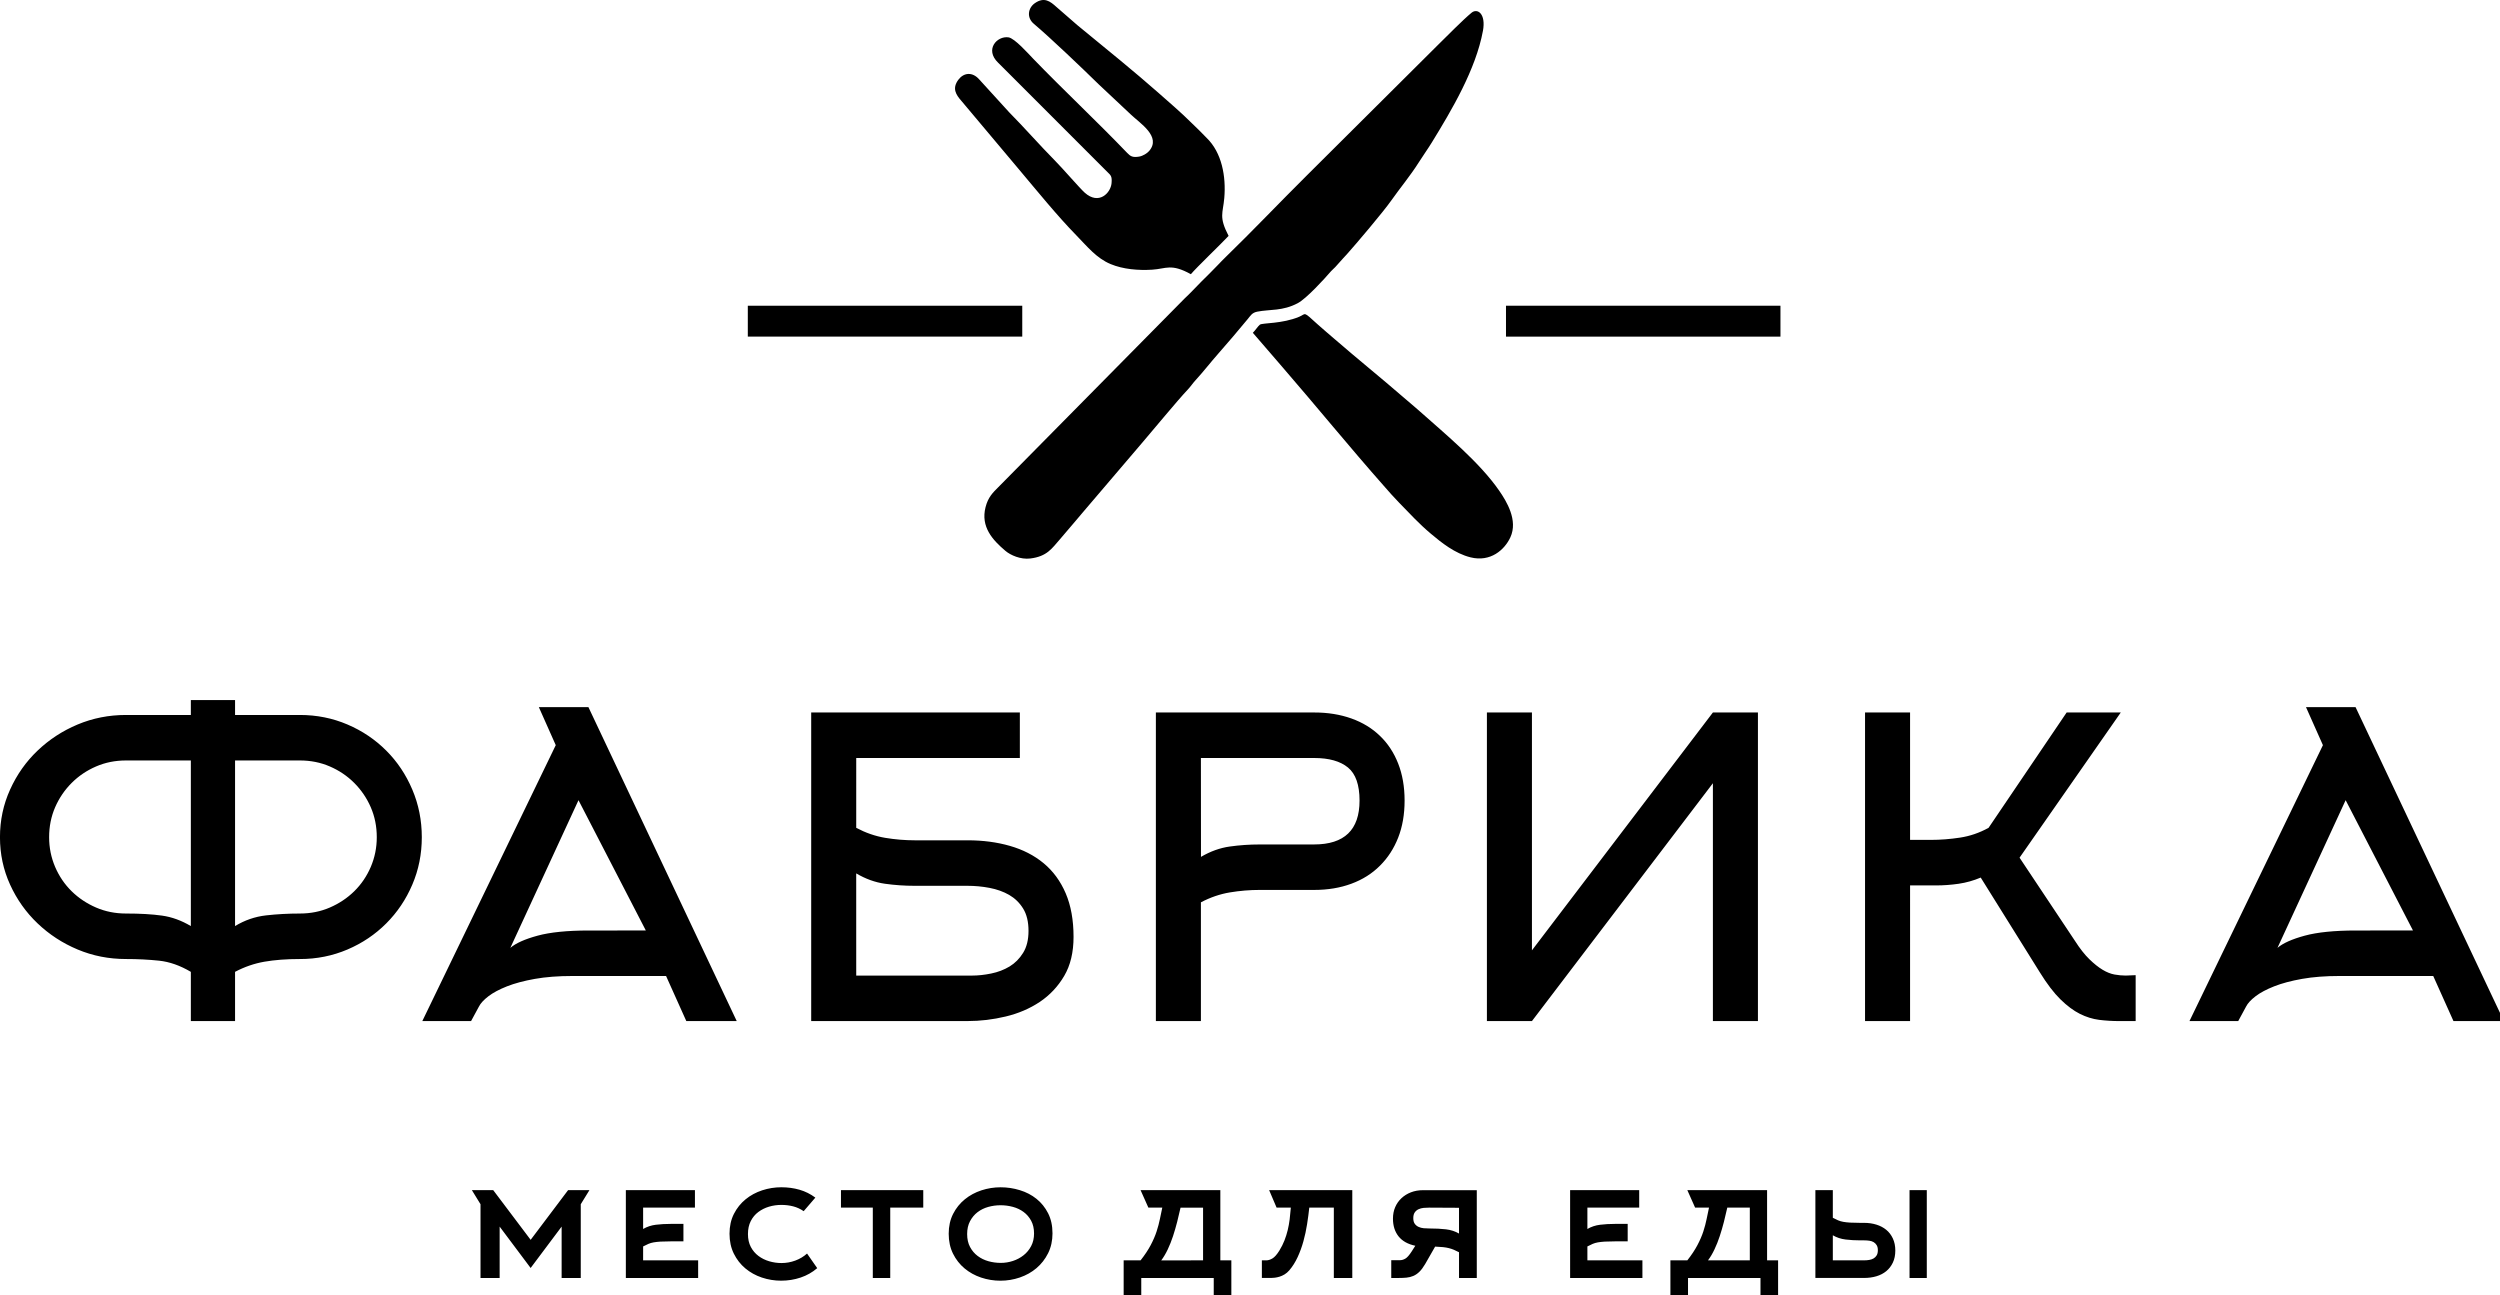 <?xml version="1.0" encoding="UTF-8" standalone="no"?>
<!-- Created with Inkscape (http://www.inkscape.org/) -->

<svg
   width="45.444mm"
   height="23.548mm"
   viewBox="0 0 45.444 23.548"
   version="1.1"
   id="svg1"
   xml:space="preserve"
   inkscape:version="1.3.2 (091e20e, 2023-11-25)"
   sodipodi:docname="logo-fabrika.svg"
   xmlns:inkscape="http://www.inkscape.org/namespaces/inkscape"
   xmlns:sodipodi="http://sodipodi.sourceforge.net/DTD/sodipodi-0.dtd"
   xmlns="http://www.w3.org/2000/svg"
   xmlns:svg="http://www.w3.org/2000/svg"><sodipodi:namedview
     id="namedview1"
     pagecolor="#ffffff"
     bordercolor="#000000"
     borderopacity="0.25"
     inkscape:showpageshadow="2"
     inkscape:pageopacity="0.0"
     inkscape:pagecheckerboard="0"
     inkscape:deskcolor="#d1d1d1"
     inkscape:document-units="mm"
     inkscape:zoom="2"
     inkscape:cx="87"
     inkscape:cy="50.75"
     inkscape:window-width="1536"
     inkscape:window-height="1212"
     inkscape:window-x="0"
     inkscape:window-y="25"
     inkscape:window-maximized="0"
     inkscape:current-layer="layer1" /><defs
     id="defs1" /><g
     inkscape:label="Слой 1"
     inkscape:groupmode="layer"
     id="layer1"
     transform="translate(-82.27,-136.726)"><g
       style="fill:none"
       id="g1"
       transform="matrix(0.265,0,0,0.265,82.116,136.726)"><g
         id="Group 131"><path
           id="Vector"
           d="m 21.154,62.663 c 0.737,0 1.422,-0.137 2.055,-0.412 0.633,-0.274 1.19,-0.643 1.672,-1.116 0.482,-0.473 0.86,-1.031 1.134,-1.669 0.274,-0.643 0.411,-1.32 0.411,-2.038 0,-0.737 -0.137,-1.419 -0.411,-2.053 -0.274,-0.629 -0.652,-1.187 -1.134,-1.669 -0.481,-0.482 -1.039,-0.856 -1.672,-1.13 -0.633,-0.274 -1.318,-0.412 -2.055,-0.412 h -4.449 v 11.36 c 0.661,-0.402 1.37,-0.648 2.125,-0.733 0.756,-0.085 1.531,-0.127 2.324,-0.127 z m -11.931,0 c 0.963,0 1.785,0.047 2.465,0.142 0.68,0.095 1.342,0.336 1.984,0.719 V 52.164 H 9.223 c -0.737,0 -1.422,0.138 -2.055,0.412 -0.633,0.274 -1.19,0.648 -1.672,1.13 -0.482,0.482 -0.86,1.04 -1.134,1.669 -0.274,0.634 -0.411,1.315 -0.411,2.053 0,0.719 0.137,1.395 0.411,2.038 0.274,0.638 0.652,1.196 1.134,1.669 0.482,0.473 1.039,0.842 1.672,1.116 0.633,0.274 1.318,0.412 2.055,0.412 z m 11.931,3.121 c -0.926,0 -1.738,0.062 -2.437,0.184 -0.699,0.123 -1.37,0.355 -2.012,0.695 v 3.377 H 13.672 V 66.664 C 12.935,66.228 12.208,65.973 11.49,65.897 10.772,65.822 10.016,65.784 9.223,65.784 8.051,65.784 6.946,65.567 5.907,65.131 4.868,64.696 3.951,64.096 3.158,63.339 2.364,62.582 1.736,61.698 1.273,60.681 0.81,59.669 0.579,58.581 0.579,57.428 c 0,-1.154 0.231,-2.246 0.695,-3.268 0.463,-1.026 1.091,-1.915 1.884,-2.671 0.793,-0.757 1.71,-1.358 2.749,-1.793 1.039,-0.435 2.145,-0.653 3.316,-0.653 h 4.449 v -1.021 h 3.033 v 1.021 h 4.449 c 1.152,0 2.239,0.217 3.259,0.653 1.02,0.435 1.908,1.036 2.664,1.793 0.756,0.756 1.351,1.645 1.786,2.671 0.435,1.022 0.652,2.114 0.652,3.268 0,1.154 -0.217,2.241 -0.652,3.254 -0.434,1.017 -1.03,1.901 -1.786,2.658 -0.756,0.757 -1.643,1.357 -2.664,1.792 -1.02,0.435 -2.107,0.653 -3.259,0.653 z M 37.542,48.504 h 3.401 l 10.174,21.537 h -3.458 l -1.389,-3.093 h -6.433 c -0.964,0 -1.819,0.066 -2.565,0.198 -0.746,0.133 -1.384,0.303 -1.913,0.511 -0.529,0.209 -0.954,0.435 -1.275,0.681 -0.321,0.246 -0.538,0.482 -0.652,0.709 l -0.538,0.993 h -3.345 l 9.154,-18.926 z m 7.34,15.323 -4.619,-8.938 -4.676,10.13 c 0.378,-0.322 1.001,-0.601 1.87,-0.837 0.869,-0.236 2.041,-0.354 3.514,-0.354 z m 14.432,-7.042 c 0.642,0.341 1.304,0.572 1.984,0.686 0.68,0.113 1.361,0.17 2.041,0.17 h 3.628 c 1.039,0 2.003,0.128 2.89,0.383 0.888,0.256 1.658,0.648 2.31,1.187 0.652,0.539 1.157,1.229 1.516,2.067 0.359,0.842 0.538,1.835 0.538,2.988 0,1.054 -0.212,1.948 -0.638,2.672 -0.425,0.728 -0.987,1.324 -1.677,1.788 -0.689,0.458 -1.469,0.794 -2.342,1.002 -0.869,0.208 -1.738,0.312 -2.607,0.312 H 56.225 V 48.873 h 14.312 v 3.121 H 59.314 Z m 0,10.135 h 7.945 c 0.415,0 0.855,-0.047 1.313,-0.142 0.463,-0.094 0.883,-0.255 1.261,-0.482 0.373,-0.227 0.685,-0.539 0.93,-0.937 0.246,-0.397 0.369,-0.899 0.369,-1.504 0,-0.625 -0.123,-1.135 -0.369,-1.533 -0.245,-0.397 -0.567,-0.709 -0.959,-0.936 -0.397,-0.227 -0.846,-0.387 -1.347,-0.482 -0.496,-0.095 -1.001,-0.142 -1.511,-0.142 h -3.618 c -0.699,0 -1.379,-0.047 -2.05,-0.142 -0.67,-0.095 -1.323,-0.331 -1.965,-0.71 z m 31.408,-8.995 c 2.078,0 3.117,-1.002 3.117,-3.007 0,-1.078 -0.264,-1.835 -0.793,-2.27 -0.529,-0.435 -1.304,-0.653 -2.324,-0.653 h -7.765 l 0.005,6.782 c 0.643,-0.378 1.299,-0.615 1.97,-0.709 0.671,-0.095 1.356,-0.142 2.055,-0.142 z M 79.868,70.04 V 48.873 h 10.873 c 0.926,0 1.771,0.137 2.541,0.411 0.765,0.274 1.417,0.671 1.955,1.192 0.544,0.52 0.959,1.154 1.252,1.901 0.293,0.747 0.44,1.593 0.44,2.539 0,0.945 -0.147,1.792 -0.44,2.539 -0.293,0.747 -0.708,1.39 -1.252,1.929 -0.538,0.539 -1.19,0.951 -1.96,1.235 -0.765,0.283 -1.61,0.425 -2.541,0.425 h -3.745 c -0.685,0 -1.365,0.057 -2.045,0.17 -0.68,0.113 -1.346,0.341 -1.989,0.681 v 8.144 z M 118.077,48.873 h 3.089 v 21.168 h -3.089 V 53.725 l -12.413,16.316 h -3.089 V 48.873 h 3.089 v 16.316 z m 13.525,21.168 h -3.089 V 48.873 h 3.089 v 8.739 h 1.417 c 0.661,0 1.332,-0.052 2.012,-0.156 0.68,-0.104 1.332,-0.327 1.956,-0.672 l 5.356,-7.912 h 3.713 l -6.944,9.96 3.798,5.703 c 0.34,0.53 0.67,0.951 0.992,1.263 0.321,0.312 0.623,0.553 0.907,0.723 0.283,0.171 0.557,0.279 0.821,0.327 0.265,0.047 0.52,0.071 0.766,0.071 0.113,0 0.226,-0.005 0.34,-0.014 0.113,-0.009 0.227,-0.014 0.34,-0.014 v 3.15 h -1.105 c -0.492,0 -0.96,-0.029 -1.403,-0.085 -0.444,-0.057 -0.883,-0.194 -1.318,-0.411 -0.435,-0.218 -0.879,-0.549 -1.332,-0.993 -0.453,-0.444 -0.926,-1.064 -1.417,-1.858 l -4.053,-6.498 c -0.491,0.208 -0.996,0.35 -1.516,0.426 -0.519,0.075 -1.034,0.113 -1.544,0.113 h -1.786 z m 27.157,-21.537 h 3.4 l 10.175,21.537 h -3.458 l -1.388,-3.093 h -6.434 c -0.964,0 -1.818,0.066 -2.564,0.198 -0.747,0.133 -1.384,0.303 -1.913,0.511 -0.529,0.209 -0.955,0.435 -1.276,0.681 -0.321,0.246 -0.538,0.482 -0.652,0.709 l -0.538,0.993 h -3.344 l 9.154,-18.926 z m 7.34,15.323 -4.619,-8.938 -4.677,10.13 c 0.378,-0.322 1.002,-0.601 1.871,-0.837 0.869,-0.236 2.04,-0.354 3.514,-0.354 z"
           fill="#000000" /><path
           id="Vector_2"
           fill-rule="evenodd"
           clip-rule="evenodd"
           d="m 102.302,2.125 c 0.22,-1.195 -0.38,-1.58 -0.778,-1.253 C 100.953,1.34 99.825,2.485 99.221,3.079 l -7.869,7.831 c -0.377,0.383 -0.674,0.673 -1.13,1.125 -1.858,1.844 -3.726,3.813 -5.557,5.588 -0.391,0.379 -0.728,0.761 -1.116,1.138 -0.347,0.338 -0.772,0.763 -1.123,1.134 -0.22,0.232 -0.392,0.394 -0.578,0.571 L 69.06,33.417 c -0.378,0.38 -0.702,0.687 -0.877,1.378 -0.342,1.349 0.489,2.249 1.363,2.99 0.353,0.3 1.046,0.606 1.705,0.525 1.153,-0.141 1.48,-0.686 2.039,-1.322 l 1.038,-1.217 c 0.185,-0.219 0.322,-0.384 0.507,-0.6 l 4.132,-4.845 c 0.848,-0.986 2.3,-2.764 3.103,-3.619 0.192,-0.204 0.319,-0.41 0.521,-0.628 0.493,-0.532 1.021,-1.214 1.529,-1.789 0.698,-0.789 1.369,-1.586 2.054,-2.411 0.197,-0.237 0.292,-0.431 0.652,-0.501 0.87,-0.17 1.732,-0.028 2.777,-0.583 0.592,-0.314 1.812,-1.647 2.278,-2.189 0.101,-0.117 0.18,-0.162 0.289,-0.283 0.104,-0.117 0.175,-0.189 0.273,-0.304 0.18,-0.212 0.353,-0.385 0.527,-0.579 0.624,-0.696 2.482,-2.887 3.04,-3.68 0.602,-0.856 1.311,-1.701 1.891,-2.621 0.285,-0.452 0.622,-0.92 0.894,-1.364 1.373,-2.236 3.018,-5.01 3.506,-7.652 z M 88.527,25.155 c 2.36,2.727 4.606,5.488 6.986,8.183 0.354,0.401 0.64,0.735 1.032,1.135 0.754,0.769 1.347,1.431 2.19,2.141 0.716,0.603 1.641,1.35 2.72,1.618 1.364,0.339 2.33,-0.51 2.73,-1.375 0.538,-1.165 -0.262,-2.468 -0.769,-3.202 -1.33,-1.927 -3.646,-3.84 -5.417,-5.415 -0.384,-0.342 -0.762,-0.652 -1.165,-1.001 -1.5,-1.304 -3.163,-2.641 -4.696,-3.973 -0.39,-0.339 -0.784,-0.665 -1.163,-1.007 -1.048,-0.948 -0.769,-0.742 -1.28,-0.528 -1.167,0.488 -2.487,0.409 -2.688,0.537 -0.104,0.067 -0.352,0.435 -0.487,0.561 z M 82.269,18.808 C 82.647,18.353 84.314,16.762 84.856,16.181 84.171,14.861 84.47,14.643 84.561,13.582 84.688,12.107 84.397,10.468 83.346,9.455 83.18,9.295 82.99,9.083 82.819,8.92 82.629,8.74 82.461,8.581 82.279,8.397 81.664,7.778 80.737,6.979 80.032,6.357 78.468,4.978 76.441,3.329 74.778,1.969 74.577,1.804 74.367,1.636 74.18,1.463 L 73.044,0.475 C 72.624,0.097 72.215,-0.233 71.568,0.217 71.092,0.549 70.993,1.207 71.493,1.63 72.66,2.617 74.788,4.65 75.931,5.77 l 2.212,2.078 c 0.629,0.605 2.122,1.521 1.259,2.514 -0.132,0.152 -0.419,0.336 -0.681,0.38 C 78.274,10.815 78.127,10.726 77.896,10.485 75.858,8.358 73.524,6.172 71.468,4.044 71.109,3.673 70.184,2.624 69.758,2.562 68.973,2.448 68.108,3.394 69.047,4.301 c 0.374,0.361 0.69,0.699 1.062,1.06 l 6.432,6.436 c 0.231,0.228 0.33,0.285 0.287,0.769 -0.06,0.672 -0.871,1.518 -1.838,0.653 C 74.646,12.912 73.487,11.562 72.924,10.995 71.956,10.02 70.783,8.686 69.804,7.701 L 67.76,5.457 C 67.274,4.899 66.683,4.991 66.327,5.46 65.871,6.061 66.154,6.495 66.523,6.914 l 3.917,4.662 c 1.232,1.462 2.668,3.237 3.993,4.589 0.731,0.746 1.361,1.548 2.336,1.952 0.858,0.355 1.887,0.441 2.846,0.382 0.967,-0.06 1.291,-0.444 2.654,0.31 z"
           fill="#000000" /><path
           id="Vector_3"
           fill-rule="evenodd"
           clip-rule="evenodd"
           d="m 51.877,20.971 h 18.826 v 2.12 H 51.877 Z"
           fill="#000000" /><path
           id="Vector_4"
           fill-rule="evenodd"
           clip-rule="evenodd"
           d="m 103.884,20.971 h 18.827 v 2.12 h -18.827 z"
           fill="#000000" /><path
           id="Vector_5"
           d="m 40.418,82.604 v 5.059 H 39.106 v -3.524 l -2.126,2.838 -2.126,-2.838 v 3.524 H 33.542 V 82.604 L 32.95,81.639 h 1.464 l 2.567,3.407 2.567,-3.407 h 1.464 z m 4.277,3.849 h 3.775 v 1.209 H 43.511 V 81.639 h 4.739 v 1.198 h -3.554 v 1.465 c 0.263,-0.155 0.556,-0.252 0.877,-0.291 0.321,-0.039 0.656,-0.058 1.005,-0.058 h 0.883 v 1.198 h -0.883 c -0.279,0 -0.509,0.006 -0.691,0.017 -0.182,0.012 -0.339,0.029 -0.47,0.052 -0.132,0.023 -0.252,0.058 -0.36,0.105 -0.108,0.046 -0.228,0.104 -0.36,0.174 z m 11.943,0.535 c -0.333,0.287 -0.713,0.502 -1.138,0.645 -0.426,0.143 -0.871,0.215 -1.336,0.215 -0.457,0 -0.898,-0.072 -1.324,-0.215 -0.426,-0.143 -0.803,-0.353 -1.132,-0.628 -0.329,-0.275 -0.592,-0.612 -0.79,-1.012 -0.197,-0.399 -0.296,-0.855 -0.296,-1.366 0,-0.512 0.101,-0.965 0.302,-1.361 0.201,-0.395 0.469,-0.729 0.801,-1 0.333,-0.272 0.712,-0.477 1.138,-0.617 0.426,-0.139 0.863,-0.209 1.312,-0.209 0.441,0 0.858,0.056 1.249,0.169 0.391,0.113 0.753,0.293 1.086,0.541 l -0.801,0.93 c -0.225,-0.155 -0.465,-0.266 -0.72,-0.331 -0.256,-0.066 -0.526,-0.099 -0.813,-0.099 -0.294,0 -0.577,0.041 -0.848,0.122 -0.271,0.081 -0.515,0.204 -0.732,0.366 -0.217,0.163 -0.389,0.37 -0.517,0.622 -0.128,0.252 -0.192,0.549 -0.192,0.89 0,0.341 0.066,0.636 0.197,0.884 0.132,0.248 0.306,0.454 0.523,0.616 0.217,0.163 0.463,0.285 0.738,0.366 0.275,0.081 0.556,0.122 0.842,0.122 0.325,0 0.641,-0.056 0.947,-0.169 0.306,-0.113 0.575,-0.273 0.807,-0.483 z m 5.009,-4.151 v 4.826 H 60.451 V 82.837 H 58.267 V 81.639 h 5.645 v 1.198 z m 9.864,1.767 c 0,-0.333 -0.066,-0.622 -0.197,-0.866 -0.132,-0.244 -0.304,-0.446 -0.521,-0.605 -0.217,-0.159 -0.461,-0.275 -0.736,-0.349 -0.275,-0.074 -0.554,-0.111 -0.84,-0.111 -0.294,0 -0.577,0.039 -0.852,0.116 -0.273,0.077 -0.517,0.198 -0.73,0.36 -0.213,0.163 -0.383,0.368 -0.515,0.617 -0.132,0.248 -0.198,0.543 -0.198,0.884 0,0.341 0.066,0.636 0.198,0.884 0.132,0.248 0.304,0.454 0.521,0.616 0.217,0.163 0.461,0.283 0.736,0.361 0.275,0.077 0.558,0.116 0.852,0.116 0.287,0 0.563,-0.045 0.835,-0.134 0.271,-0.089 0.513,-0.219 0.73,-0.39 0.217,-0.17 0.389,-0.382 0.521,-0.633 0.132,-0.252 0.197,-0.541 0.197,-0.867 z m 1.266,-0.011 c 0,0.512 -0.101,0.969 -0.302,1.372 -0.201,0.403 -0.469,0.744 -0.797,1.023 -0.329,0.279 -0.709,0.492 -1.14,0.64 -0.43,0.147 -0.875,0.221 -1.332,0.221 -0.457,0 -0.9,-0.072 -1.326,-0.215 -0.426,-0.143 -0.805,-0.353 -1.135,-0.628 -0.329,-0.275 -0.594,-0.612 -0.792,-1.012 -0.197,-0.399 -0.296,-0.855 -0.296,-1.366 0,-0.512 0.101,-0.965 0.302,-1.361 0.201,-0.395 0.47,-0.729 0.803,-1 0.333,-0.272 0.714,-0.477 1.14,-0.617 0.426,-0.139 0.865,-0.209 1.315,-0.209 0.449,0 0.89,0.066 1.32,0.198 0.432,0.132 0.811,0.329 1.14,0.593 0.329,0.264 0.596,0.593 0.797,0.988 0.201,0.395 0.302,0.853 0.302,1.372 z m 10.328,1.861 v -3.616 h -1.545 c -0.07,0.318 -0.147,0.643 -0.232,0.977 -0.085,0.333 -0.18,0.659 -0.284,0.977 -0.104,0.318 -0.225,0.62 -0.36,0.907 -0.136,0.287 -0.285,0.539 -0.447,0.756 z M 83.837,89 v -1.337 h -4.971 V 89 h -1.208 v -2.547 h 1.162 c 0.286,-0.364 0.517,-0.711 0.691,-1.041 0.174,-0.33 0.31,-0.643 0.407,-0.942 0.097,-0.298 0.172,-0.583 0.227,-0.855 0.054,-0.271 0.108,-0.531 0.163,-0.779 H 79.353 L 78.819,81.639 h 5.471 v 4.814 h 0.755 V 89 Z m 4.312,-6.163 -0.511,-1.198 h 5.703 v 6.024 h -1.266 v -4.826 h -1.684 c -0.039,0.364 -0.089,0.744 -0.151,1.139 -0.062,0.396 -0.145,0.783 -0.25,1.163 -0.104,0.38 -0.236,0.742 -0.395,1.087 -0.159,0.345 -0.35,0.649 -0.575,0.913 -0.101,0.116 -0.209,0.209 -0.325,0.279 -0.116,0.07 -0.232,0.122 -0.348,0.157 -0.116,0.035 -0.226,0.058 -0.331,0.07 -0.104,0.012 -0.192,0.017 -0.261,0.017 h -0.616 v -1.209 h 0.314 c 0.124,0 0.259,-0.043 0.407,-0.128 0.147,-0.085 0.306,-0.264 0.476,-0.535 0.147,-0.24 0.265,-0.475 0.354,-0.704 0.089,-0.229 0.163,-0.463 0.221,-0.703 0.058,-0.24 0.102,-0.486 0.134,-0.739 0.031,-0.252 0.058,-0.521 0.081,-0.808 z m 12.512,0.011 -2.033,-0.011 c -0.132,0 -0.261,0.006 -0.389,0.017 -0.128,0.012 -0.246,0.043 -0.354,0.093 -0.108,0.051 -0.196,0.124 -0.261,0.221 -0.066,0.097 -0.099,0.227 -0.099,0.39 0,0.163 0.033,0.291 0.099,0.384 0.066,0.093 0.153,0.165 0.261,0.215 0.108,0.05 0.226,0.081 0.354,0.093 0.128,0.011 0.257,0.017 0.389,0.017 0.426,0 0.805,0.019 1.138,0.058 0.333,0.039 0.631,0.136 0.895,0.29 z m -2.323,3.861 c -0.132,0.225 -0.263,0.401 -0.395,0.529 -0.132,0.128 -0.271,0.223 -0.418,0.285 -0.147,0.062 -0.302,0.101 -0.465,0.116 -0.163,0.016 -0.337,0.023 -0.523,0.023 h -0.523 v -1.221 h 0.616 c 0.108,0 0.225,-0.035 0.349,-0.105 0.124,-0.07 0.271,-0.237 0.441,-0.5 l 0.244,-0.384 C 97.153,85.345 96.77,85.129 96.514,84.808 96.259,84.486 96.131,84.081 96.131,83.593 c 0,-0.287 0.05,-0.549 0.151,-0.785 0.101,-0.236 0.244,-0.442 0.43,-0.616 0.186,-0.174 0.405,-0.31 0.656,-0.407 0.252,-0.097 0.528,-0.145 0.831,-0.145 h 3.682 v 6.024 h -1.219 v -1.767 c -0.132,-0.07 -0.25,-0.126 -0.355,-0.169 C 100.202,85.684 100.09,85.647 99.97,85.616 99.85,85.585 99.714,85.562 99.563,85.546 99.412,85.531 99.232,85.519 99.023,85.511 Z m 11.13,-0.256 h 3.774 v 1.209 h -4.959 V 81.639 h 4.739 v 1.198 h -3.554 v 1.465 c 0.263,-0.155 0.555,-0.252 0.877,-0.291 0.321,-0.039 0.656,-0.058 1.004,-0.058 h 0.883 v 1.198 h -0.883 c -0.279,0 -0.509,0.006 -0.691,0.017 -0.182,0.012 -0.339,0.029 -0.47,0.052 -0.132,0.023 -0.252,0.058 -0.36,0.105 -0.109,0.046 -0.229,0.104 -0.36,0.174 z m 11.141,0 v -3.616 h -1.545 c -0.07,0.318 -0.147,0.643 -0.232,0.977 -0.085,0.333 -0.18,0.659 -0.285,0.977 -0.104,0.318 -0.224,0.62 -0.36,0.907 -0.135,0.287 -0.284,0.539 -0.447,0.756 z M 121.341,89 V 87.663 H 116.37 V 89 h -1.208 v -2.547 h 1.161 c 0.287,-0.364 0.517,-0.711 0.691,-1.041 0.174,-0.33 0.31,-0.643 0.407,-0.942 0.096,-0.298 0.172,-0.583 0.226,-0.855 0.054,-0.271 0.109,-0.531 0.163,-0.779 h -0.953 l -0.534,-1.198 h 5.471 v 4.814 h 0.755 V 89 Z m 4.962,-2.547 h 2.149 c 0.124,0 0.242,-0.01 0.354,-0.029 0.112,-0.019 0.211,-0.054 0.296,-0.104 0.085,-0.051 0.155,-0.12 0.209,-0.209 0.054,-0.089 0.081,-0.207 0.081,-0.355 0,-0.14 -0.027,-0.254 -0.081,-0.343 -0.054,-0.089 -0.124,-0.159 -0.209,-0.209 -0.085,-0.05 -0.186,-0.083 -0.302,-0.099 -0.116,-0.015 -0.232,-0.023 -0.348,-0.023 h -0.267 c -0.349,0 -0.684,-0.019 -1.005,-0.058 -0.321,-0.039 -0.614,-0.136 -0.877,-0.291 z m 5.262,1.209 V 81.639 h 1.184 v 6.024 z m -5.262,-4.128 c 0.132,0.07 0.252,0.128 0.36,0.174 0.108,0.047 0.228,0.081 0.36,0.105 0.132,0.023 0.288,0.041 0.47,0.052 0.182,0.011 0.413,0.017 0.692,0.017 h 0.267 c 0.302,0 0.582,0.041 0.842,0.122 0.259,0.081 0.484,0.199 0.673,0.355 0.19,0.155 0.341,0.353 0.453,0.593 0.113,0.241 0.169,0.516 0.169,0.826 0,0.318 -0.056,0.595 -0.169,0.831 -0.112,0.237 -0.263,0.432 -0.453,0.587 -0.189,0.155 -0.414,0.272 -0.673,0.349 -0.26,0.077 -0.54,0.116 -0.842,0.116 h -3.345 V 81.639 h 1.196 z"
           fill="#000000" /></g></g></g></svg>
